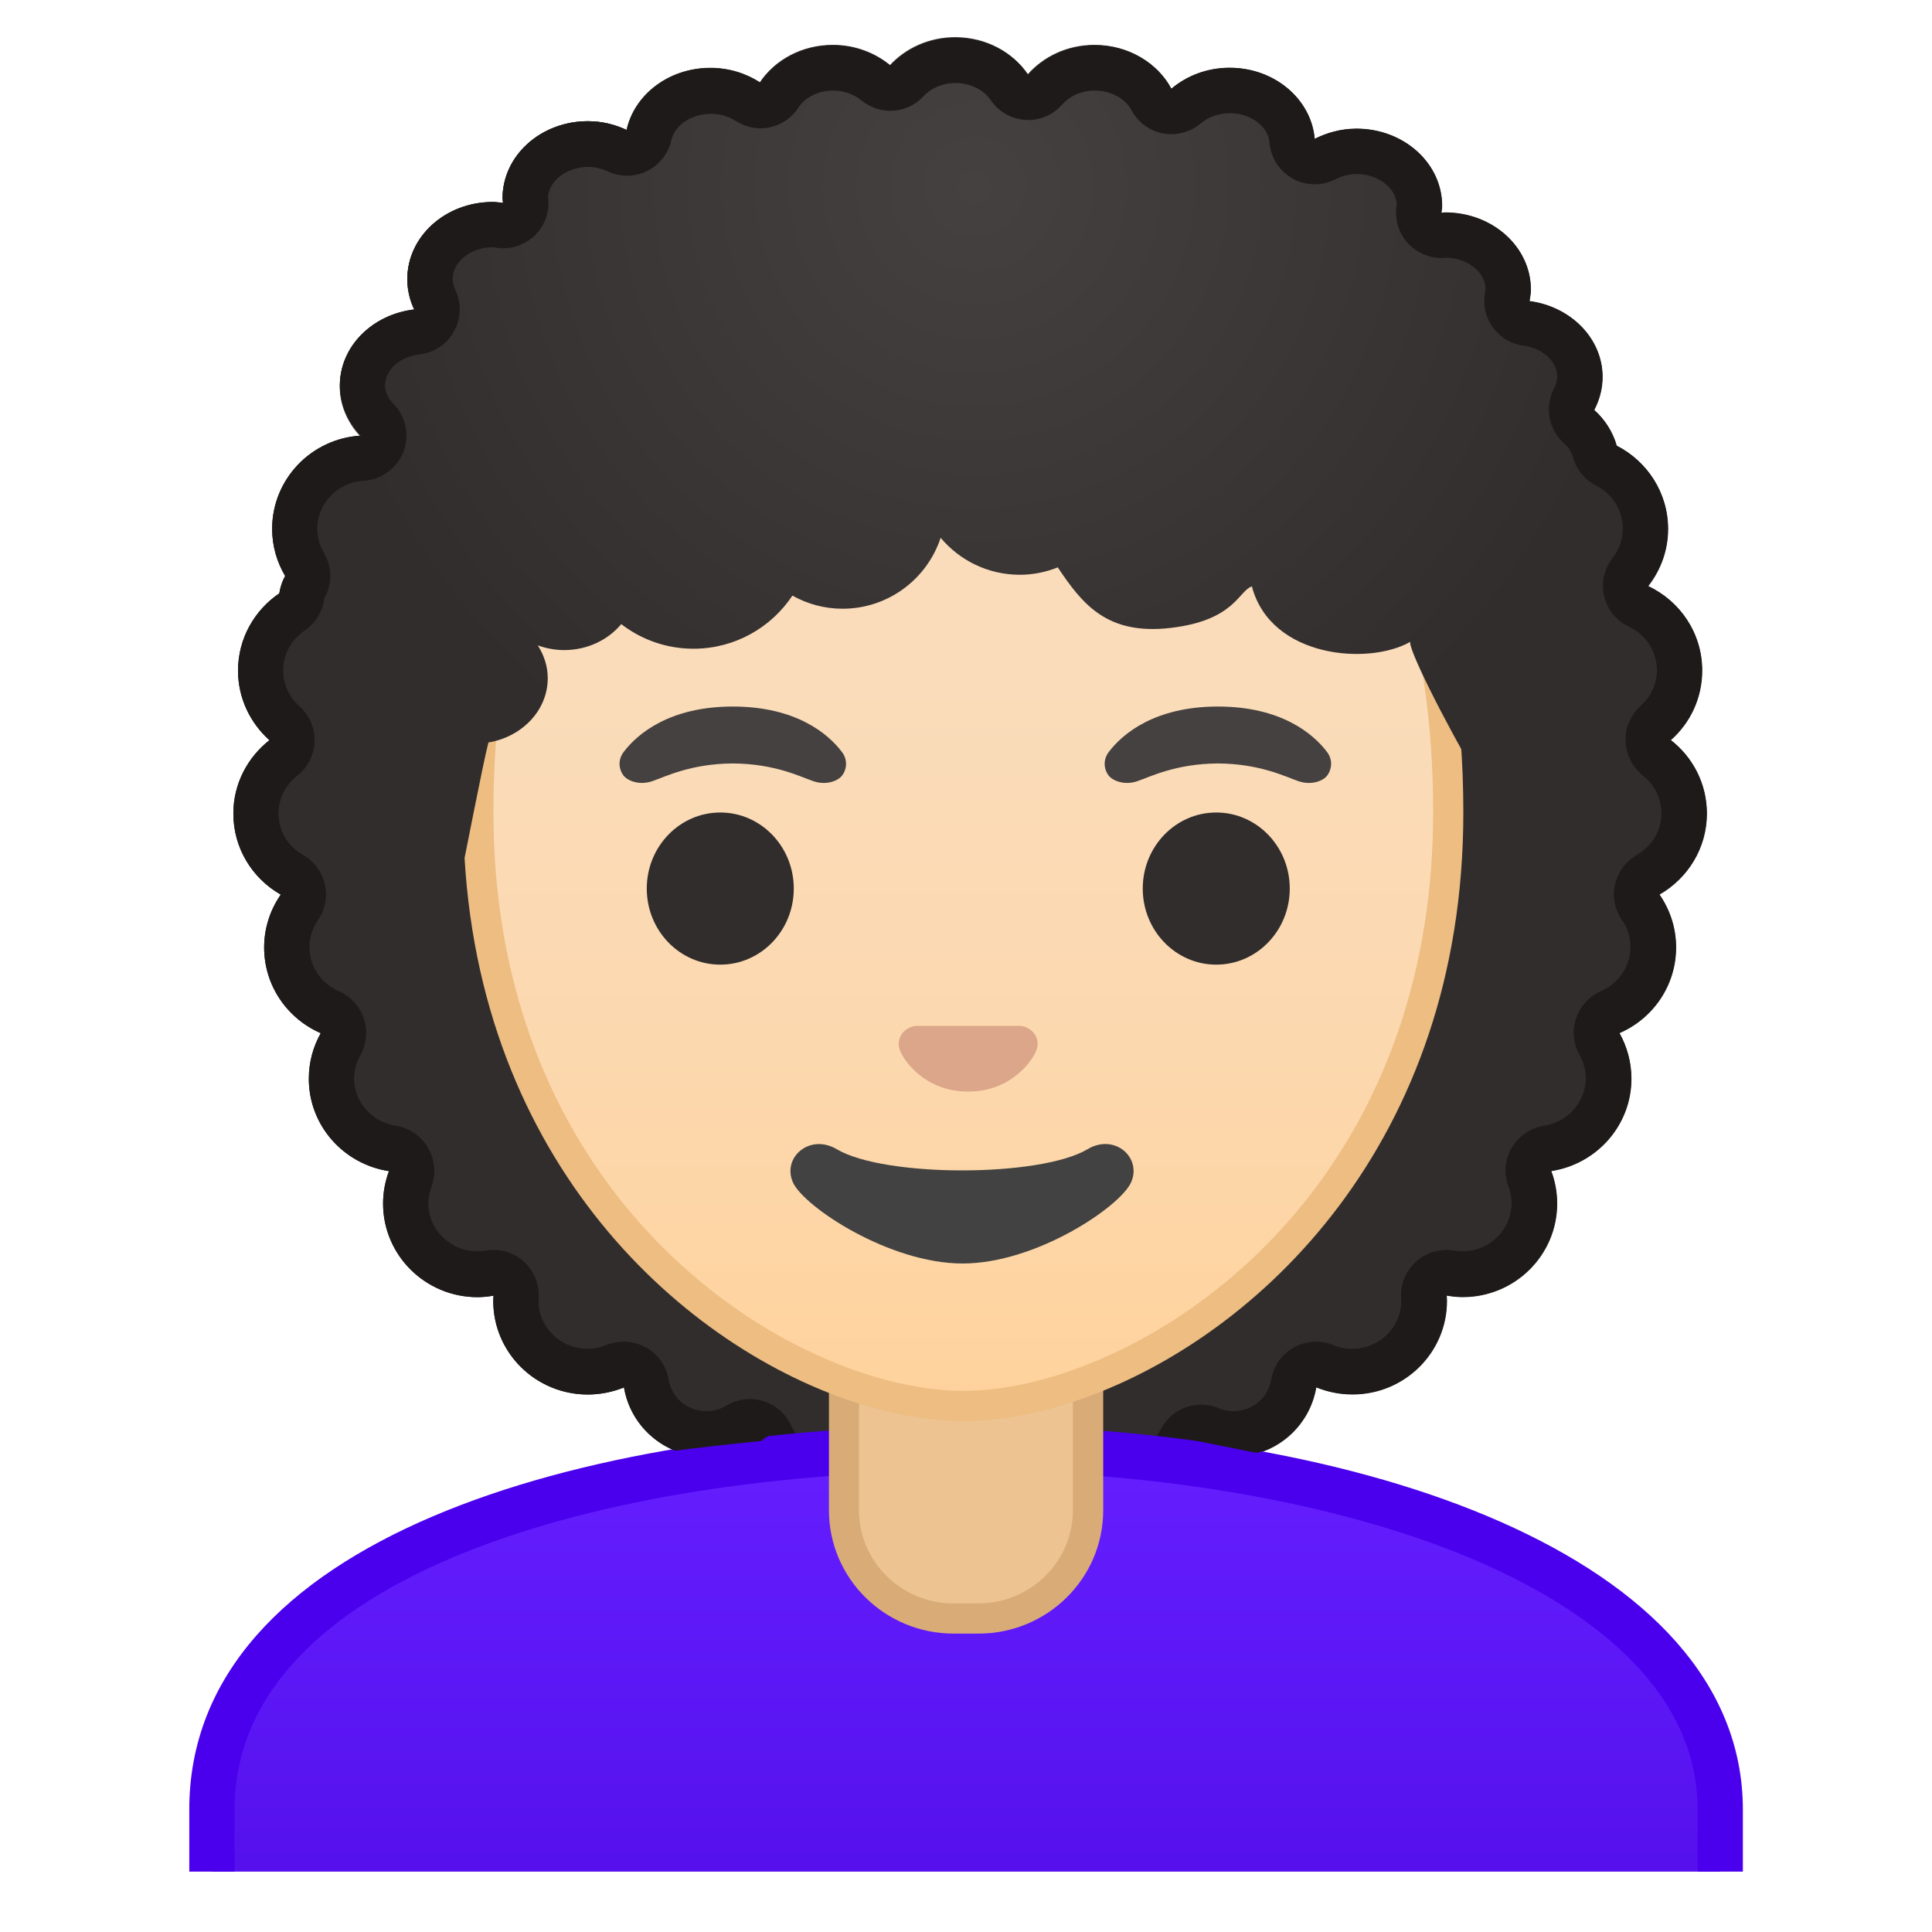 <svg enable-background="new 0 0 128 128" viewBox="0 0 128 128" xmlns="http://www.w3.org/2000/svg" xmlns:xlink="http://www.w3.org/1999/xlink"><path d="m64.73 102c-6.13 0-11.63-2.79-13.69-6.95-0.19-0.38-0.52-0.66-0.92-0.77-0.14-0.04-0.28-0.06-0.42-0.06-0.27 0-0.54 0.07-0.77 0.21-0.64 0.39-1.37 0.59-2.11 0.59-1.99 0-3.67-1.41-3.99-3.35-0.08-0.45-0.35-0.84-0.75-1.06-0.23-0.12-0.48-0.19-0.73-0.19-0.19 0-0.39 0.04-0.57 0.11-0.58 0.24-1.2 0.36-1.83 0.36-2.63 0-4.76-2.11-4.76-4.7 0-0.05 0.01-0.26 0.01-0.27 0.03-0.46-0.16-0.9-0.5-1.2-0.28-0.25-0.63-0.38-1-0.38-0.08 0-0.17 0.01-0.25 0.02-0.29 0.05-0.56 0.07-0.81 0.07-2.63 0-4.76-2.11-4.76-4.7 0-0.54 0.1-1.09 0.3-1.62 0.16-0.42 0.12-0.9-0.11-1.28-0.23-0.39-0.62-0.66-1.07-0.72-2.34-0.35-4.03-2.3-4.03-4.64 0-0.81 0.2-1.58 0.6-2.28 0.21-0.37 0.25-0.81 0.12-1.21s-0.43-0.73-0.83-0.9c-1.73-0.75-2.85-2.44-2.85-4.3 0-0.95 0.29-1.86 0.83-2.65 0.24-0.35 0.32-0.78 0.23-1.19s-0.35-0.76-0.72-0.97c-1.47-0.84-2.38-2.4-2.38-4.06 0-1.44 0.66-2.78 1.81-3.68 0.35-0.27 0.56-0.69 0.58-1.13 0.01-0.45-0.17-0.87-0.5-1.17-1-0.89-1.58-2.16-1.58-3.49 0-1.55 0.78-3.01 2.08-3.88 0.35-0.24 0.59-0.62 0.65-1.04 0.03-0.22 0.1-0.43 0.21-0.63 0.25-0.46 0.24-1.02-0.03-1.47-0.42-0.72-0.65-1.53-0.65-2.36 0-2.48 1.97-4.54 4.49-4.68 0.59-0.03 1.1-0.41 1.31-0.95 0.21-0.55 0.09-1.17-0.32-1.59-0.45-0.46-0.99-1.24-0.99-2.28 0-1.78 1.55-3.31 3.62-3.54 0.48-0.06 0.91-0.34 1.14-0.76 0.24-0.42 0.25-0.94 0.04-1.37-0.21-0.44-0.32-0.91-0.32-1.37 0-1.98 1.87-3.6 4.16-3.6 0.11 0 0.22 0.02 0.32 0.03l0.19 0.02c0.05 0.01 0.11 0.01 0.16 0.01 0.38 0 0.76-0.15 1.04-0.42 0.32-0.31 0.49-0.74 0.46-1.18-0.01-0.09-0.02-0.18-0.03-0.26 0-1.93 1.87-3.54 4.16-3.54 0.65 0 1.3 0.15 1.94 0.44 0.2 0.09 0.41 0.14 0.63 0.14 0.23 0 0.46-0.05 0.67-0.16 0.41-0.2 0.7-0.58 0.8-1.02 0.37-1.7 2.09-2.93 4.08-2.93 0.89 0 1.74 0.25 2.47 0.72 0.25 0.16 0.53 0.24 0.81 0.24 0.48 0 0.96-0.23 1.25-0.66 0.76-1.13 2.1-1.81 3.58-1.81 1.05 0 2.06 0.35 2.84 1 0.28 0.23 0.61 0.34 0.95 0.34 0.4 0 0.8-0.16 1.1-0.48 0.79-0.9 1.97-1.4 3.21-1.4 1.48 0 2.81 0.67 3.57 1.79 0.26 0.38 0.68 0.62 1.15 0.65h0.09c0.43 0 0.84-0.18 1.12-0.51 0.81-0.91 2.01-1.44 3.29-1.44 1.6 0 3.08 0.83 3.77 2.11 0.21 0.4 0.6 0.68 1.04 0.77 0.09 0.02 0.19 0.03 0.28 0.03 0.35 0 0.7-0.12 0.97-0.35 0.79-0.67 1.82-1.04 2.9-1.04 2.15 0 3.96 1.47 4.12 3.34 0.04 0.5 0.33 0.94 0.77 1.19 0.23 0.12 0.48 0.19 0.73 0.19 0.23 0 0.47-0.05 0.68-0.16 0.67-0.34 1.38-0.52 2.09-0.52 2.29 0 4.16 1.61 4.16 3.6 0 0-0.04 0.24-0.04 0.32-0.04 0.43 0.1 0.86 0.4 1.18 0.28 0.3 0.68 0.47 1.09 0.47h0.07c0.08 0 0.16-0.01 0.24-0.02 2.25 0 4.12 1.61 4.12 3.6 0 0.18-0.04 0.35-0.06 0.52-0.07 0.4 0.03 0.81 0.27 1.14s0.61 0.54 1.01 0.6c2.02 0.26 3.54 1.79 3.54 3.54 0 0.49-0.13 0.99-0.39 1.48-0.32 0.61-0.19 1.36 0.33 1.82 0.51 0.46 0.88 1.03 1.06 1.66 0.11 0.4 0.39 0.74 0.76 0.93 1.59 0.81 2.58 2.41 2.58 4.17 0 1.04-0.34 2.03-1 2.87-0.28 0.36-0.38 0.83-0.28 1.27s0.41 0.82 0.82 1.01c1.65 0.78 2.72 2.44 2.72 4.24 0 1.32-0.58 2.59-1.58 3.49-0.33 0.3-0.52 0.72-0.5 1.17 0.01 0.44 0.22 0.86 0.58 1.13 1.15 0.9 1.81 2.24 1.81 3.68 0 1.67-0.91 3.22-2.38 4.07-0.37 0.21-0.63 0.56-0.72 0.97s-0.01 0.84 0.23 1.19c0.54 0.78 0.83 1.7 0.83 2.65 0 1.86-1.12 3.55-2.85 4.3-0.39 0.17-0.69 0.5-0.83 0.9s-0.09 0.84 0.12 1.21c0.4 0.71 0.6 1.47 0.6 2.28 0 2.33-1.7 4.28-4.03 4.64-0.45 0.07-0.84 0.33-1.07 0.72s-0.27 0.86-0.11 1.28c0.2 0.53 0.3 1.08 0.3 1.62 0 2.59-2.14 4.7-4.76 4.7-0.25 0-0.52-0.02-0.81-0.07-0.08-0.01-0.17-0.02-0.25-0.02-0.37 0-0.72 0.13-1 0.38-0.34 0.3-0.52 0.75-0.5 1.2 0 0 0.02 0.22 0.02 0.27 0 2.59-2.14 4.7-4.76 4.7-0.63 0-1.25-0.12-1.83-0.36-0.18-0.08-0.38-0.11-0.57-0.11-0.25 0-0.5 0.06-0.73 0.19-0.4 0.22-0.67 0.61-0.75 1.06-0.33 1.94-2.01 3.35-3.99 3.35-0.54 0-1.07-0.11-1.57-0.31-0.19-0.08-0.38-0.11-0.57-0.11-0.53 0-1.04 0.29-1.32 0.78-2.19 3.94-7.63 6.6-13.55 6.6z" fill="#312D2D"/><path d="m63.3 5.5c0.96 0 1.86 0.44 2.33 1.14 0.53 0.76 1.37 1.25 2.3 1.3 0.06 0 0.13 0.01 0.19 0.01 0.86 0 1.68-0.37 2.25-1.02 0.52-0.59 1.31-0.93 2.16-0.93 1.06 0 2.02 0.52 2.44 1.31 0.43 0.8 1.19 1.36 2.08 1.53 0.19 0.04 0.38 0.05 0.56 0.05 0.7 0 1.39-0.25 1.94-0.71 0.52-0.44 1.2-0.68 1.93-0.68 1.38 0 2.54 0.86 2.63 1.96 0.08 1 0.66 1.88 1.53 2.37 0.45 0.25 0.95 0.38 1.46 0.38 0.47 0 0.94-0.11 1.37-0.33 0.46-0.23 0.93-0.35 1.41-0.35 1.4 0 2.59 0.9 2.66 2-0.01 0.09-0.02 0.18-0.03 0.26-0.09 0.87 0.2 1.73 0.8 2.36 0.57 0.6 1.36 0.94 2.18 0.94h0.13c0.08 0 0.17-0.01 0.25-0.02 1.39 0.05 2.55 0.99 2.55 2.07-0.01 0.1-0.03 0.19-0.04 0.29-0.14 0.8 0.06 1.63 0.54 2.28 0.48 0.66 1.21 1.09 2.02 1.19 1.27 0.17 2.23 1.05 2.23 2.05 0 0.25-0.07 0.5-0.21 0.78-0.64 1.22-0.37 2.72 0.66 3.64 0.3 0.27 0.51 0.6 0.61 0.95 0.23 0.81 0.78 1.48 1.53 1.86 1.09 0.55 1.76 1.64 1.76 2.84 0 0.89-0.37 1.55-0.68 1.94-0.56 0.72-0.77 1.65-0.56 2.54s0.81 1.63 1.64 2.02c1.14 0.54 1.86 1.64 1.86 2.88 0 0.91-0.38 1.75-1.08 2.37-0.66 0.59-1.03 1.45-1 2.34s0.45 1.72 1.15 2.27c0.78 0.61 1.23 1.52 1.23 2.5 0 1.15-0.61 2.18-1.63 2.76-0.73 0.42-1.25 1.12-1.44 1.94s-0.02 1.68 0.46 2.37c0.37 0.53 0.56 1.15 0.56 1.79 0 1.26-0.76 2.41-1.95 2.93-0.78 0.34-1.38 0.99-1.65 1.8s-0.19 1.69 0.23 2.43c0.27 0.48 0.41 1 0.41 1.54 0 1.56-1.19 2.91-2.76 3.15-0.89 0.14-1.68 0.67-2.14 1.45s-0.54 1.72-0.22 2.57c0.14 0.36 0.2 0.73 0.2 1.1 0 1.76-1.46 3.2-3.26 3.2-0.16 0-0.35-0.02-0.56-0.05-0.17-0.03-0.33-0.04-0.5-0.04-0.73 0-1.45 0.27-2 0.76-0.68 0.61-1.05 1.5-0.99 2.41l0.01 0.13v0.05c0 1.76-1.46 3.2-3.26 3.2-0.43 0-0.86-0.08-1.26-0.25-0.37-0.15-0.75-0.22-1.14-0.22-0.5 0-1.01 0.13-1.46 0.38-0.8 0.44-1.35 1.22-1.5 2.12-0.2 1.22-1.26 2.1-2.51 2.1-0.35 0-0.68-0.07-1-0.2-0.37-0.16-0.76-0.23-1.15-0.23-1.07 0-2.09 0.57-2.63 1.56-1.92 3.5-6.83 5.85-12.22 5.85-5.57 0-10.53-2.46-12.35-6.12-0.37-0.75-1.04-1.31-1.85-1.55-0.28-0.08-0.56-0.12-0.84-0.12-0.54 0-1.08 0.15-1.55 0.43-0.41 0.25-0.86 0.37-1.34 0.37-1.25 0-2.31-0.88-2.51-2.1-0.15-0.9-0.7-1.68-1.5-2.12-0.45-0.25-0.95-0.38-1.46-0.38-0.39 0-0.77 0.07-1.14 0.22-0.4 0.16-0.82 0.25-1.26 0.25-1.8 0-3.26-1.44-3.26-3.17v-0.08l0.01-0.13c0.05-0.91-0.31-1.8-0.99-2.41-0.55-0.5-1.27-0.76-2-0.76-0.17 0-0.33 0.01-0.5 0.04-0.21 0.04-0.4 0.05-0.56 0.05-1.8 0-3.26-1.44-3.26-3.2 0-0.37 0.07-0.73 0.2-1.1 0.32-0.85 0.23-1.79-0.22-2.57-0.46-0.78-1.24-1.31-2.14-1.45-1.57-0.24-2.76-1.59-2.76-3.15 0-0.55 0.14-1.07 0.41-1.54 0.42-0.74 0.5-1.62 0.23-2.43s-0.87-1.46-1.65-1.8c-1.18-0.51-1.95-1.66-1.95-2.93 0-0.64 0.19-1.26 0.56-1.79 0.48-0.69 0.65-1.55 0.46-2.37s-0.71-1.52-1.44-1.94c-1.02-0.58-1.63-1.62-1.63-2.76 0-0.98 0.45-1.89 1.23-2.5 0.7-0.55 1.12-1.38 1.15-2.27s-0.34-1.75-1-2.34c-0.69-0.62-1.08-1.46-1.08-2.37 0-1.05 0.53-2.04 1.42-2.64 0.71-0.48 1.18-1.24 1.3-2.08 0-0.02 0.01-0.06 0.04-0.12 0.5-0.93 0.48-2.04-0.06-2.95-0.29-0.49-0.44-1.03-0.44-1.59 0-1.69 1.35-3.09 3.07-3.19 1.17-0.07 2.2-0.81 2.63-1.9s0.18-2.34-0.64-3.18c-0.26-0.27-0.57-0.7-0.57-1.24 0-1.02 0.98-1.9 2.29-2.05 0.96-0.11 1.82-0.68 2.28-1.53 0.47-0.85 0.5-1.87 0.08-2.75-0.11-0.24-0.17-0.48-0.17-0.72 0-1.14 1.22-2.1 2.63-2.1 0.06 0 0.11 0.01 0.17 0.02l0.22 0.03c0.11 0.01 0.22 0.02 0.32 0.02 0.77 0 1.51-0.3 2.08-0.83 0.64-0.61 0.98-1.48 0.92-2.36-0.01-0.08-0.01-0.15-0.02-0.23 0.09-1.08 1.27-1.97 2.66-1.97 0.43 0 0.87 0.1 1.31 0.3 0.4 0.18 0.83 0.28 1.26 0.28 0.46 0 0.92-0.1 1.34-0.31 0.81-0.4 1.4-1.16 1.6-2.04 0.22-1 1.34-1.75 2.62-1.75 0.6 0 1.17 0.17 1.66 0.48 0.5 0.32 1.07 0.48 1.62 0.48 0.97 0 1.91-0.47 2.49-1.33 0.48-0.7 1.38-1.14 2.35-1.14 0.7 0 1.37 0.23 1.89 0.66 0.56 0.46 1.23 0.68 1.9 0.68 0.81 0 1.61-0.32 2.2-0.96 0.52-0.56 1.29-0.88 2.12-0.88m32.7 11.58m-32.7-14.58c-1.74 0-3.28 0.72-4.32 1.84-1.01-0.82-2.33-1.34-3.79-1.34-2.06 0-3.84 1-4.83 2.47-0.93-0.6-2.06-0.96-3.29-0.96-2.75 0-5.04 1.77-5.55 4.1-0.77-0.36-1.64-0.58-2.56-0.58-3.13 0-5.66 2.28-5.66 5.1 0 0.1 0.03 0.2 0.03 0.31-0.22-0.02-0.45-0.06-0.68-0.06-3.13 0-5.66 2.28-5.66 5.1 0 0.72 0.17 1.4 0.47 2.02-2.78 0.32-4.94 2.44-4.94 5.03 0 1.28 0.54 2.43 1.41 3.33-3.29 0.18-5.9 2.88-5.9 6.18 0 1.14 0.32 2.2 0.86 3.12-0.19 0.35-0.32 0.73-0.37 1.14-1.66 1.12-2.75 3-2.75 5.13 0 1.83 0.81 3.47 2.08 4.61-1.45 1.14-2.39 2.89-2.39 4.86 0 2.3 1.26 4.3 3.14 5.37-0.69 1-1.1 2.2-1.1 3.5 0 2.54 1.54 4.72 3.75 5.68-0.5 0.89-0.79 1.92-0.79 3.02 0 3.1 2.3 5.66 5.31 6.12-0.25 0.67-0.39 1.39-0.39 2.15 0 3.42 2.8 6.2 6.26 6.2 0.36 0 0.72-0.04 1.06-0.1-0.01 0.12-0.02 0.23-0.02 0.35 0 3.42 2.8 6.2 6.26 6.2 0.85 0 1.66-0.17 2.4-0.47 0.44 2.61 2.71 4.6 5.47 4.6 1.06 0 2.04-0.3 2.89-0.81 2.25 4.54 8.12 7.79 15.04 7.79 6.72 0 12.47-3.07 14.85-7.41 0.66 0.27 1.39 0.43 2.15 0.43 2.76 0 5.03-1.99 5.47-4.6 0.74 0.3 1.55 0.47 2.4 0.47 3.46 0 6.26-2.78 6.26-6.2 0-0.12-0.01-0.24-0.02-0.35 0.35 0.06 0.7 0.1 1.06 0.1 3.46 0 6.26-2.78 6.26-6.2 0-0.76-0.14-1.48-0.39-2.15 3-0.46 5.31-3.02 5.31-6.12 0-1.1-0.29-2.12-0.79-3.02 2.21-0.96 3.75-3.14 3.75-5.68 0-1.3-0.41-2.5-1.1-3.5 1.87-1.07 3.14-3.07 3.14-5.37 0-1.97-0.93-3.73-2.39-4.86 1.28-1.13 2.08-2.78 2.08-4.61 0-2.47-1.46-4.6-3.58-5.59 0.82-1.05 1.32-2.36 1.32-3.79 0-2.4-1.38-4.48-3.4-5.51-0.26-0.92-0.78-1.73-1.5-2.38 0.35-0.66 0.56-1.39 0.56-2.18 0-2.56-2.11-4.66-4.84-5.02 0.04-0.25 0.09-0.51 0.09-0.77 0-2.82-2.53-5.1-5.66-5.1-0.09 0-0.18 0.02-0.27 0.02 0.02-0.16 0.05-0.31 0.05-0.47 0-2.82-2.53-5.1-5.66-5.1-1.01 0-1.95 0.26-2.78 0.68-0.22-2.63-2.64-4.71-5.62-4.71-1.5 0-2.85 0.53-3.87 1.39-0.91-1.71-2.84-2.9-5.09-2.9-1.8 0-3.38 0.77-4.42 1.95-0.99-1.46-2.76-2.45-4.81-2.45z" fill="#1F1A1A"/><defs><rect id="g" x="4" y="4" width="120" height="120"/></defs><clipPath id="a"><use xlink:href="#g"/></clipPath><g clip-path="url(#a)"><linearGradient id="f" x1="64" x2="64" y1="95.946" y2="126.5" gradientUnits="userSpaceOnUse"><stop stop-color="#651FFF" offset="0"/><stop stop-color="#5914F2" offset=".705"/><stop stop-color="#530EEB" offset="1"/></linearGradient><path d="m14.04 126.5v-6.61c0-7.67 5.11-13.74 15.2-18.04 8.89-3.79 21.23-5.89 34.76-5.9h0.13c24.76 0 49.83 8.22 49.83 23.94v6.61h-99.92z" fill="url(#f)"/><path d="m64.13 97.45c12.86 0 25.3 2.24 34.12 6.14 6.49 2.87 14.22 8.03 14.22 16.3v5.11h-96.93v-5.11c0-15.46 24.34-22.41 48.47-22.44h0.12m0-3h-0.13c-25.65 0.03-51.46 7.55-51.46 25.44v8.11h102.93v-8.11c-0.01-16.87-25.57-25.44-51.34-25.44z" fill="#4A00ED"/></g><g clip-path="url(#a)"><path d="m63.17 107.23c-4 0-7.26-3.22-7.26-7.17v-8.98h16.16v8.98c0 3.96-3.26 7.17-7.26 7.17h-1.64z" fill="#EDC391"/><path d="m71.08 92.08v7.98c0 3.4-2.81 6.17-6.26 6.17h-1.65c-3.45 0-6.26-2.77-6.26-6.17v-7.98h14.17m2-2h-18.16v9.98c0 4.51 3.7 8.17 8.26 8.17h1.65c4.56 0 8.26-3.66 8.26-8.17v-9.98h-0.01z" fill="#D9AC77"/></g><g clip-path="url(#a)"><linearGradient id="e" x1="63.818" x2="63.818" y1="92.592" y2="17.514" gradientUnits="userSpaceOnUse"><stop stop-color="#FFD29C" offset="0"/><stop stop-color="#FFD39E" offset=".024"/><stop stop-color="#FCD8AF" offset=".316"/><stop stop-color="#FADCBA" offset=".629"/><stop stop-color="#F9DDBD" offset="1"/></linearGradient><path d="m63.82 93.14c-2.3 0-4.91-0.5-7.56-1.43-11.34-4.01-24.57-16.34-24.57-37.89 0-12.4 3.3-22 9.82-28.53 5.62-5.63 13.33-8.6 22.31-8.6s16.69 2.97 22.31 8.6c6.52 6.53 9.82 16.13 9.82 28.53 0 21.58-13.26 33.9-24.61 37.9-2.64 0.93-5.24 1.42-7.52 1.42z" fill="url(#e)"/><path d="m63.82 17.69c11 0 17.82 4.52 21.6 8.31 6.32 6.34 9.53 15.7 9.53 27.83 0 21.06-12.9 33.07-23.94 36.96-2.53 0.89-5.01 1.36-7.19 1.36-2.19 0-4.69-0.48-7.23-1.38-11.03-3.9-23.9-15.92-23.9-36.94 0-12.13 3.21-21.49 9.53-27.83 6.85-6.87 15.53-8.31 21.6-8.31m0-2c-17.2 0-33.13 11.01-33.13 38.14 0 21.79 13.49 34.67 25.23 38.83 2.8 0.99 5.5 1.49 7.9 1.49 2.38 0 5.07-0.49 7.85-1.47 11.76-4.14 25.28-17.03 25.28-38.84 0-27.14-15.93-38.15-33.13-38.15z" fill="#EDBD82"/></g><g clip-path="url(#a)" fill="#312D2D"><ellipse cx="47.72" cy="58.87" rx="4.87" ry="5.04"/><ellipse cx="80.58" cy="58.87" rx="4.87" ry="5.04"/></g><path d="m67.96 68.05c-0.1-0.04-0.21-0.07-0.32-0.08h-6.99c-0.11 0.01-0.21 0.04-0.32 0.08-0.63 0.26-0.98 0.91-0.68 1.61s1.69 2.66 4.49 2.66 4.19-1.96 4.49-2.66c0.31-0.69-0.04-1.35-0.67-1.61z" clip-path="url(#a)" fill="#DBA689"/><g clip-path="url(#a)"><radialGradient id="d" cx="48.551" cy="49.333" r="5.6" gradientUnits="userSpaceOnUse"><stop stop-color="#454140" offset=".09"/><stop stop-color="#454140" offset="1"/></radialGradient><path d="m55.78 49.82c-0.93-1.23-3.07-3.01-7.23-3.01s-6.31 1.79-7.23 3.01c-0.41 0.54-0.31 1.17-0.02 1.55 0.26 0.35 1.04 0.68 1.9 0.39s2.54-1.16 5.35-1.18c2.81 0.02 4.49 0.89 5.35 1.18s1.64-0.03 1.9-0.39c0.29-0.38 0.39-1.01-0.02-1.55z" fill="url(#d)"/></g><g clip-path="url(#a)"><radialGradient id="c" cx="80.685" cy="49.333" r="5.6" gradientUnits="userSpaceOnUse"><stop stop-color="#454140" offset=".09"/><stop stop-color="#454140" offset="1"/></radialGradient><path d="m87.92 49.82c-0.93-1.23-3.07-3.01-7.23-3.01s-6.31 1.79-7.23 3.01c-0.41 0.54-0.31 1.17-0.02 1.55 0.26 0.35 1.04 0.68 1.9 0.39s2.54-1.16 5.35-1.18c2.81 0.02 4.49 0.89 5.35 1.18s1.64-0.03 1.9-0.39c0.28-0.38 0.39-1.01-0.02-1.55z" fill="url(#c)"/></g><path d="m72.05 76.14c-3.15 1.87-13.46 1.87-16.61 0-1.81-1.07-3.65 0.57-2.9 2.21 0.74 1.61 6.37 5.36 11.23 5.36 4.87 0 10.42-3.75 11.16-5.36 0.75-1.64-1.07-3.29-2.88-2.21z" clip-path="url(#a)" fill="#424242"/><radialGradient id="b" cx="64.587" cy="12.382" r="44.825" gradientUnits="userSpaceOnUse"><stop stop-color="#454140" offset="0"/><stop stop-color="#312D2D" offset="1"/></radialGradient><path d="m107.51 48.43c0.68-0.66 1.07-1.56 1.02-2.53-0.03-0.56-0.21-1.07-0.5-1.52 0.92-0.68 1.49-1.72 1.43-2.87-0.07-1.26-0.88-2.33-2.02-2.89 0.48-0.61 0.76-1.36 0.72-2.18-0.06-1.18-0.78-2.2-1.81-2.78 0.58-0.8 0.92-1.76 0.92-2.78 0-1.42-0.64-2.71-1.68-3.64 0.35-0.66 0.56-1.4 0.56-2.18 0-2.57-2.11-4.68-4.84-5.05 0.04-0.25 0.09-0.51 0.09-0.78 0-2.83-2.53-5.12-5.66-5.12-0.09 0-0.18 0.02-0.27 0.02 0.02-0.16 0.05-0.31 0.05-0.47 0-2.83-2.53-5.12-5.66-5.12-1.01 0-1.95 0.26-2.78 0.68-0.22-2.64-2.64-4.73-5.62-4.73-1.5 0-2.85 0.54-3.86 1.4-0.91-1.72-2.84-2.92-5.09-2.92-1.8 0-3.38 0.77-4.42 1.95-0.99-1.47-2.77-2.46-4.81-2.46-1.74 0-3.28 0.73-4.32 1.85-1-0.83-2.33-1.34-3.79-1.34-2.05 0-3.84 1-4.83 2.48-0.93-0.6-2.06-0.96-3.28-0.96-2.75 0-5.03 1.77-5.55 4.12-0.77-0.36-1.64-0.58-2.56-0.58-3.12 0-5.66 2.29-5.66 5.12 0 0.11 0.03 0.2 0.03 0.31-0.22-0.02-0.45-0.06-0.68-0.06-3.12 0-5.66 2.29-5.66 5.12 0 0.72 0.17 1.41 0.47 2.03-2.78 0.32-4.94 2.45-4.94 5.05 0 1.33 0.58 2.54 1.5 3.45-2.21 0.33-3.91 2.05-3.91 4.15 0 1.23 0.59 2.33 1.52 3.1-1.81 0.37-3.17 1.82-3.17 3.57 0 1.16 0.6 2.17 1.53 2.85-1.37 0.53-2.34 1.76-2.34 3.2 0 1.55 1.13 2.85 2.68 3.3-0.91 0.98-1.46 2.25-1.46 3.63 0 2.88 11.62 5.46 11.62 5.46 0.35-1.63 1.48-7.57 1.88-9.12 2.23-0.37 3.93-2.13 3.93-4.26 0-0.79-0.25-1.53-0.66-2.17 0.54 0.19 1.13 0.31 1.74 0.31 1.56 0 2.92-0.68 3.79-1.72 1.33 1.02 2.98 1.63 4.78 1.63 2.74 0 5.15-1.4 6.56-3.52 0.98 0.55 2.11 0.87 3.32 0.87 3.03 0 5.6-1.97 6.5-4.7 1.26 1.5 3.14 2.45 5.25 2.45 0.89 0 1.73-0.18 2.51-0.49 1.62 2.42 3.25 4.51 7.49 4.01s4.49-2.46 5.37-2.75c1.25 4.75 7.75 5.25 10.5 3.67-0.41 0.64 9.22 18.77 10.72 16.39 0.29 0.05 0.58 0.07 0.88 0.06 2.12-0.09 3.76-1.73 3.66-3.65-0.04-0.81-0.4-1.53-0.95-2.1 0.63-0.65 1-1.52 0.95-2.45-0.03-0.92-0.49-1.74-1.19-2.34z" fill="url(#b)"/><path d="m63.3 2.5c-1.74 0-3.28 0.72-4.32 1.84-1.01-0.82-2.33-1.34-3.79-1.34-2.06 0-3.84 1-4.83 2.47-0.93-0.6-2.06-0.96-3.29-0.96-2.75 0-5.04 1.77-5.55 4.1-0.77-0.36-1.64-0.58-2.56-0.58-3.13 0-5.66 2.28-5.66 5.1 0 0.1 0.03 0.2 0.03 0.31-0.22-0.02-0.45-0.06-0.68-0.06-3.13 0-5.66 2.28-5.66 5.1 0 0.72 0.17 1.4 0.47 2.02-2.78 0.32-4.94 2.44-4.94 5.03 0 1.28 0.54 2.43 1.41 3.33-3.29 0.18-5.9 2.88-5.9 6.18 0 1.14 0.32 2.2 0.86 3.12-0.19 0.35-0.32 0.73-0.37 1.14-1.66 1.12-2.75 3-2.75 5.13 0 1.83 0.81 3.47 2.08 4.61-1.45 1.14-2.39 2.89-2.39 4.86 0 2.3 1.26 4.3 3.14 5.37-0.69 1-1.1 2.2-1.1 3.5 0 2.54 1.54 4.72 3.75 5.68-0.5 0.89-0.79 1.92-0.79 3.02 0 3.1 2.3 5.66 5.31 6.12-0.25 0.67-0.39 1.39-0.39 2.15 0 3.42 2.8 6.2 6.26 6.2 0.36 0 0.72-0.04 1.06-0.1-0.01 0.12-0.02 0.23-0.02 0.35 0 3.42 2.8 6.2 6.26 6.2 0.85 0 1.66-0.17 2.4-0.47 0.32 1.92 1.64 3.5 3.41 4.2 0.24-0.07 4.9-0.59 5.65-0.64 0.53-0.37 1.05-0.74 1.6-1.08-0.02-0.13-0.03-0.26-0.03-0.39v-0.23c-0.38-0.44-0.87-0.77-1.43-0.94-0.28-0.08-0.56-0.12-0.84-0.12-0.54 0-1.08 0.15-1.55 0.43-0.41 0.25-0.86 0.37-1.34 0.37-1.25 0-2.31-0.88-2.51-2.1-0.15-0.9-0.7-1.68-1.5-2.12-0.45-0.25-0.95-0.38-1.46-0.38-0.39 0-0.77 0.07-1.14 0.22-0.4 0.16-0.82 0.25-1.26 0.25-1.8 0-3.26-1.44-3.26-3.17v-0.08l0.01-0.13c0.05-0.91-0.31-1.8-0.99-2.41-0.55-0.5-1.27-0.76-2-0.76-0.17 0-0.33 0.01-0.5 0.04-0.21 0.04-0.4 0.05-0.56 0.05-1.8 0-3.26-1.44-3.26-3.2 0-0.37 0.07-0.73 0.2-1.1 0.32-0.85 0.23-1.79-0.22-2.57-0.46-0.78-1.24-1.31-2.14-1.45-1.57-0.24-2.76-1.59-2.76-3.15 0-0.55 0.14-1.07 0.41-1.54 0.42-0.74 0.5-1.62 0.23-2.43s-0.87-1.46-1.65-1.8c-1.18-0.51-1.95-1.66-1.95-2.93 0-0.64 0.19-1.26 0.56-1.79 0.48-0.69 0.65-1.55 0.46-2.37s-0.71-1.52-1.44-1.94c-1.02-0.58-1.63-1.62-1.63-2.76 0-0.98 0.45-1.89 1.24-2.5 0.7-0.55 1.12-1.38 1.15-2.27s-0.34-1.75-1-2.34c-0.69-0.62-1.08-1.46-1.08-2.37 0-1.05 0.53-2.04 1.42-2.64 0.71-0.48 1.18-1.24 1.3-2.08 0-0.02 0.01-0.06 0.04-0.12 0.5-0.92 0.48-2.04-0.06-2.95-0.29-0.49-0.44-1.03-0.44-1.59 0-1.69 1.35-3.09 3.07-3.19 1.17-0.07 2.2-0.81 2.63-1.9s0.18-2.34-0.64-3.18c-0.26-0.27-0.57-0.7-0.57-1.24 0-1.02 0.98-1.9 2.29-2.05 0.96-0.11 1.82-0.68 2.28-1.53 0.47-0.85 0.5-1.87 0.08-2.75-0.11-0.24-0.17-0.48-0.17-0.72 0-1.14 1.22-2.1 2.63-2.1 0.06 0 0.11 0.01 0.17 0.02l0.22 0.03c0.11 0.01 0.22 0.02 0.32 0.02 0.77 0 1.51-0.3 2.08-0.83 0.64-0.61 0.98-1.48 0.92-2.36-0.01-0.08-0.01-0.15-0.02-0.23 0.09-1.08 1.27-1.97 2.66-1.97 0.43 0 0.87 0.1 1.31 0.3 0.4 0.18 0.83 0.28 1.26 0.28 0.46 0 0.92-0.1 1.34-0.31 0.81-0.4 1.4-1.16 1.6-2.04 0.22-1 1.34-1.75 2.62-1.75 0.6 0 1.17 0.17 1.66 0.48 0.5 0.32 1.07 0.48 1.62 0.48 0.97 0 1.91-0.47 2.49-1.33 0.45-0.73 1.35-1.17 2.32-1.17 0.7 0 1.37 0.23 1.89 0.66 0.56 0.45 1.23 0.68 1.9 0.68 0.81 0 1.61-0.32 2.2-0.96 0.52-0.56 1.3-0.88 2.13-0.88 0.96 0 1.86 0.44 2.33 1.14 0.52 0.76 1.36 1.25 2.29 1.3 0.06 0 0.13 0.01 0.19 0.01 0.86 0 1.68-0.37 2.25-1.02 0.52-0.59 1.31-0.93 2.16-0.93 1.06 0 2.02 0.52 2.44 1.31 0.43 0.8 1.19 1.36 2.08 1.53 0.19 0.04 0.38 0.05 0.56 0.05 0.7 0 1.39-0.25 1.94-0.71 0.52-0.44 1.2-0.68 1.93-0.68 1.38 0 2.54 0.86 2.63 1.96 0.08 1 0.66 1.88 1.53 2.37 0.45 0.25 0.95 0.38 1.46 0.38 0.47 0 0.94-0.11 1.37-0.33 0.46-0.23 0.93-0.35 1.41-0.35 1.4 0 2.59 0.9 2.66 2-0.01 0.09-0.02 0.18-0.03 0.26-0.09 0.87 0.2 1.73 0.8 2.36 0.57 0.6 1.36 0.94 2.18 0.94h0.13c0.08 0 0.17-0.01 0.25-0.02 1.39 0.05 2.55 0.99 2.55 2.07-0.01 0.1-0.03 0.19-0.04 0.29-0.14 0.8 0.06 1.63 0.54 2.28 0.48 0.66 1.21 1.09 2.02 1.19 1.27 0.17 2.23 1.05 2.23 2.05 0 0.25-0.07 0.5-0.21 0.78-0.64 1.22-0.37 2.72 0.66 3.64 0.3 0.27 0.51 0.6 0.61 0.95 0.23 0.81 0.78 1.48 1.53 1.86 1.09 0.55 1.76 1.64 1.76 2.84 0 0.89-0.37 1.55-0.68 1.94-0.56 0.72-0.77 1.65-0.56 2.54s0.81 1.63 1.64 2.02c1.14 0.54 1.86 1.64 1.86 2.88 0 0.91-0.38 1.75-1.08 2.37-0.66 0.59-1.03 1.45-1 2.34s0.45 1.72 1.15 2.27c0.78 0.61 1.23 1.53 1.23 2.5 0 1.15-0.61 2.18-1.63 2.76-0.73 0.42-1.25 1.12-1.44 1.94s-0.02 1.68 0.46 2.37c0.37 0.53 0.56 1.15 0.56 1.79 0 1.26-0.76 2.41-1.95 2.93-0.78 0.34-1.38 0.99-1.65 1.8s-0.19 1.69 0.23 2.43c0.27 0.48 0.41 1 0.41 1.54 0 1.56-1.19 2.91-2.76 3.15-0.89 0.14-1.68 0.67-2.14 1.45s-0.54 1.72-0.22 2.57c0.14 0.36 0.2 0.73 0.2 1.1 0 1.76-1.46 3.2-3.26 3.2-0.16 0-0.35-0.02-0.56-0.05-0.17-0.03-0.33-0.04-0.5-0.04-0.73 0-1.45 0.27-2 0.76-0.68 0.61-1.05 1.5-0.99 2.41l0.01 0.13v0.05c0 1.76-1.46 3.2-3.26 3.2-0.43 0-0.86-0.08-1.26-0.25-0.37-0.15-0.75-0.22-1.14-0.22-0.5 0-1.01 0.13-1.46 0.38-0.8 0.44-1.35 1.22-1.5 2.12-0.2 1.22-1.26 2.1-2.51 2.1-0.35 0-0.68-0.07-1-0.2-0.37-0.16-0.76-0.23-1.15-0.23-0.76 0-1.49 0.3-2.05 0.83 0.44 0.46 0.84 0.95 1.22 1.45 0.12 0.03 4.1 0.83 4.53 0.91 2.02-0.59 3.56-2.27 3.92-4.36 0.74 0.3 1.55 0.47 2.4 0.47 3.46 0 6.26-2.78 6.26-6.2 0-0.12-0.01-0.24-0.02-0.35 0.35 0.06 0.7 0.1 1.06 0.1 3.46 0 6.26-2.78 6.26-6.2 0-0.76-0.14-1.48-0.39-2.15 3-0.46 5.31-3.02 5.31-6.12 0-1.1-0.29-2.12-0.79-3.02 2.21-0.96 3.75-3.14 3.75-5.68 0-1.3-0.41-2.5-1.1-3.5 1.87-1.07 3.14-3.07 3.14-5.37 0-1.97-0.93-3.73-2.39-4.86 1.28-1.13 2.08-2.78 2.08-4.61 0-2.47-1.46-4.6-3.58-5.59 0.82-1.05 1.32-2.36 1.32-3.79 0-2.4-1.38-4.48-3.4-5.51-0.26-0.92-0.78-1.73-1.5-2.38 0.35-0.66 0.56-1.39 0.56-2.18 0-2.56-2.11-4.66-4.84-5.02 0.04-0.25 0.09-0.51 0.09-0.77 0-2.82-2.53-5.1-5.66-5.1-0.09 0-0.18 0.02-0.27 0.02 0.02-0.16 0.05-0.31 0.05-0.47 0-2.82-2.53-5.1-5.66-5.1-1.01 0-1.95 0.26-2.78 0.68-0.22-2.63-2.64-4.71-5.62-4.71-1.5 0-2.85 0.53-3.87 1.39-0.89-1.69-2.82-2.88-5.07-2.88-1.8 0-3.38 0.77-4.42 1.95-0.99-1.46-2.76-2.45-4.81-2.45z" fill="#1F1A1A"/></svg>
